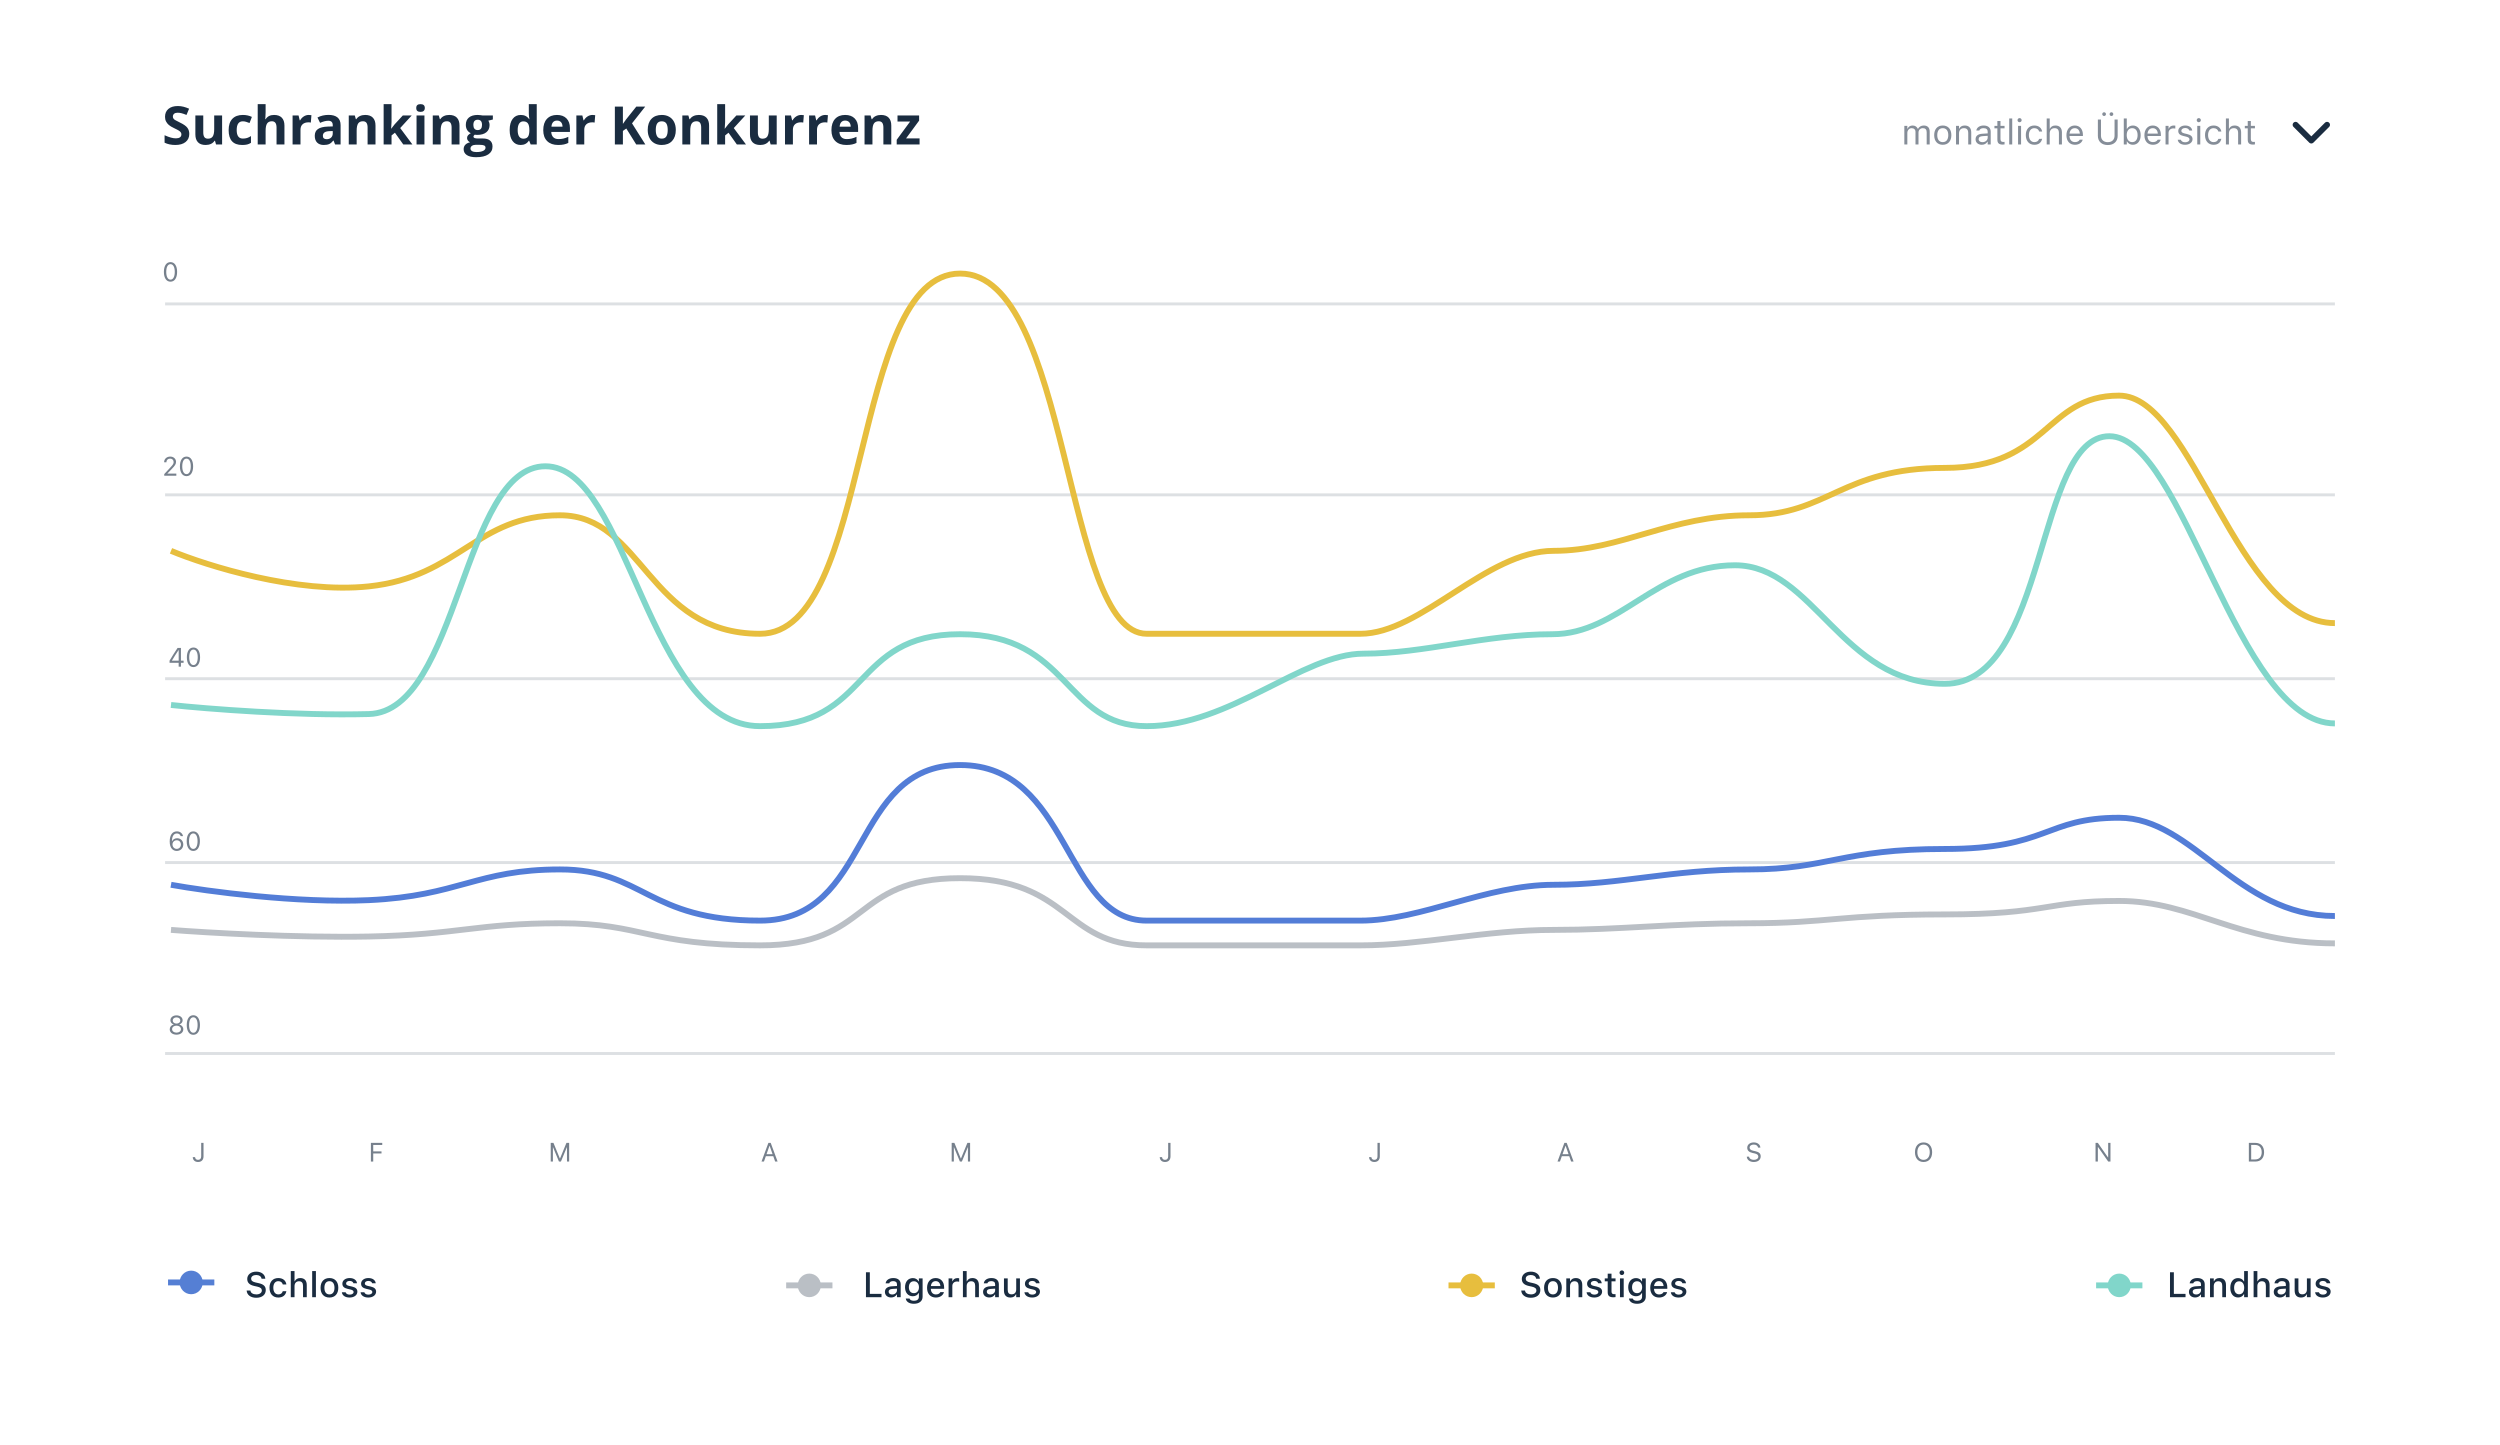<svg width="848" height="490" viewBox="0 0 848 490" fill="none" xmlns="http://www.w3.org/2000/svg">
<rect width="848" height="490" fill="white"/>
<path d="M67.166 394.149C68.34 394.149 69.034 393.438 69.034 392.238V387.659H68.243V392.229C68.243 393.002 67.865 393.42 67.162 393.42C66.534 393.42 66.222 393.02 66.173 392.541L66.169 392.497H65.378L65.382 392.559C65.448 393.468 66.068 394.149 67.166 394.149Z" fill="#76808C"/>
<path d="M125.809 394H126.6V391.253H129.408V390.55H126.6V388.371H129.658V387.659H125.809V394Z" fill="#76808C"/>
<path d="M186.809 394H187.547V389.157H187.595L189.599 394H190.267L192.271 389.157H192.319V394H193.058V387.659H192.139L189.968 392.95H189.898L187.727 387.659H186.809V394Z" fill="#76808C"/>
<path d="M258.303 394H259.134L259.771 392.185H262.293L262.931 394H263.761L261.423 387.659H260.641L258.303 394ZM260.997 388.683H261.067L262.061 391.513H260.004L260.997 388.683Z" fill="#76808C"/>
<path d="M322.809 394H323.547V389.157H323.595L325.599 394H326.267L328.271 389.157H328.319V394H329.058V387.659H328.139L325.968 392.95H325.898L323.727 387.659H322.809V394Z" fill="#76808C"/>
<path d="M395.167 394.149C396.34 394.149 397.034 393.438 397.034 392.238V387.659H396.243V392.229C396.243 393.002 395.865 393.42 395.162 393.42C394.534 393.42 394.222 393.02 394.173 392.541L394.169 392.497H393.378L393.382 392.559C393.448 393.468 394.068 394.149 395.167 394.149Z" fill="#76808C"/>
<path d="M466.167 394.149C467.34 394.149 468.034 393.438 468.034 392.238V387.659H467.243V392.229C467.243 393.002 466.865 393.42 466.162 393.42C465.534 393.42 465.222 393.02 465.173 392.541L465.169 392.497H464.378L464.382 392.559C464.448 393.468 465.068 394.149 466.167 394.149Z" fill="#76808C"/>
<path d="M528.303 394H529.134L529.771 392.185H532.293L532.931 394H533.761L531.423 387.659H530.641L528.303 394ZM530.997 388.683H531.067L532.061 391.513H530.004L530.997 388.683Z" fill="#76808C"/>
<path d="M594.887 394.149C596.302 394.149 597.229 393.411 597.229 392.225V392.22C597.229 391.306 596.707 390.774 595.384 390.48L594.681 390.322C593.819 390.133 593.472 389.79 593.472 389.285V389.28C593.472 388.617 594.083 388.243 594.874 388.239C595.7 388.234 596.228 388.647 596.315 389.206L596.324 389.263H597.115L597.111 389.201C597.045 388.256 596.162 387.509 594.896 387.509C593.586 387.509 592.668 388.252 592.664 389.302V389.307C592.664 390.225 593.213 390.81 594.483 391.091L595.186 391.245C596.056 391.438 596.421 391.798 596.421 392.326V392.33C596.421 392.976 595.792 393.42 594.931 393.42C594.017 393.42 593.358 393.02 593.301 392.387L593.296 392.339H592.505L592.51 392.387C592.602 393.42 593.499 394.149 594.887 394.149Z" fill="#76808C"/>
<path d="M652.472 394.149C654.282 394.149 655.381 392.853 655.381 390.832V390.823C655.381 388.792 654.273 387.509 652.472 387.509C650.679 387.509 649.562 388.788 649.562 390.823V390.832C649.562 392.857 650.652 394.149 652.472 394.149ZM652.472 393.42C651.153 393.42 650.371 392.4 650.371 390.832V390.823C650.371 389.241 651.18 388.239 652.472 388.239C653.768 388.239 654.572 389.241 654.572 390.823V390.832C654.572 392.4 653.772 393.42 652.472 393.42Z" fill="#76808C"/>
<path d="M710.809 394H711.591V389.083H711.661L715.102 394H715.871V387.659H715.089V392.594H715.019L711.578 387.659H710.809V394Z" fill="#76808C"/>
<path d="M762.809 394H764.984C766.869 394 767.977 392.827 767.977 390.832V390.823C767.977 388.832 766.865 387.659 764.984 387.659H762.809V394ZM763.6 393.288V388.371H764.931C766.337 388.371 767.168 389.285 767.168 390.832V390.84C767.168 392.383 766.346 393.288 764.931 393.288H763.6Z" fill="#76808C"/>
<path d="M59.874 350.963C61.219 350.963 62.177 350.207 62.177 349.143V349.135C62.177 348.352 61.627 347.702 60.815 347.513V347.495C61.509 347.28 61.948 346.753 61.948 346.085V346.076C61.948 345.118 61.074 344.41 59.874 344.41C58.674 344.41 57.8 345.118 57.8 346.076V346.085C57.8 346.753 58.239 347.28 58.934 347.495V347.513C58.121 347.702 57.571 348.352 57.571 349.135V349.143C57.571 350.207 58.529 350.963 59.874 350.963ZM59.874 347.201C59.109 347.201 58.586 346.766 58.586 346.151V346.142C58.586 345.527 59.109 345.092 59.874 345.092C60.639 345.092 61.162 345.527 61.162 346.142V346.151C61.162 346.766 60.639 347.201 59.874 347.201ZM59.874 350.273C58.999 350.273 58.376 349.781 58.376 349.095V349.086C58.376 348.392 58.995 347.895 59.874 347.895C60.753 347.895 61.373 348.392 61.373 349.086V349.095C61.373 349.781 60.748 350.273 59.874 350.273ZM65.578 351.007C66.98 351.007 67.824 349.728 67.824 347.689V347.68C67.824 345.641 66.98 344.366 65.578 344.366C64.176 344.366 63.341 345.641 63.341 347.68V347.689C63.341 349.728 64.176 351.007 65.578 351.007ZM65.578 350.317C64.668 350.317 64.137 349.306 64.137 347.689V347.68C64.137 346.063 64.668 345.061 65.578 345.061C66.488 345.061 67.028 346.063 67.028 347.68V347.689C67.028 349.306 66.488 350.317 65.578 350.317Z" fill="#76808C"/>
<line x1="56" y1="357.347" x2="792" y2="357.347" stroke="#DDE0E3"/>
<path d="M59.949 288.641C61.227 288.641 62.168 287.723 62.168 286.457V286.448C62.168 285.231 61.28 284.326 60.089 284.326C59.232 284.326 58.635 284.787 58.402 285.306H58.318C58.336 283.917 58.797 282.708 59.993 282.708C60.634 282.708 61.078 283.038 61.272 283.57L61.289 283.618H62.084L62.071 283.561C61.856 282.625 61.065 282.001 60.002 282.001C58.463 282.001 57.562 283.267 57.562 285.429V285.438C57.562 287.824 58.789 288.641 59.949 288.641ZM58.507 286.448V286.444C58.507 285.618 59.131 285.016 59.953 285.016C60.775 285.016 61.373 285.622 61.373 286.466V286.475C61.373 287.296 60.735 287.942 59.94 287.942C59.136 287.942 58.507 287.283 58.507 286.448ZM65.561 288.641C66.962 288.641 67.806 287.362 67.806 285.323V285.314C67.806 283.275 66.962 282.001 65.561 282.001C64.159 282.001 63.324 283.275 63.324 285.314V285.323C63.324 287.362 64.159 288.641 65.561 288.641ZM65.561 287.951C64.651 287.951 64.119 286.94 64.119 285.323V285.314C64.119 283.697 64.651 282.695 65.561 282.695C66.47 282.695 67.011 283.697 67.011 285.314V285.323C67.011 286.94 66.47 287.951 65.561 287.951Z" fill="#76808C"/>
<line x1="56" y1="292.583" x2="792" y2="292.583" stroke="#DDE0E3"/>
<path d="M60.603 226.126H61.377V224.812H62.278V224.105H61.377V219.785H60.23C59.342 221.108 58.371 222.655 57.514 224.092V224.812H60.603V226.126ZM58.323 224.109V224.056C59.013 222.892 59.843 221.582 60.555 220.519H60.608V224.109H58.323ZM65.622 226.276C67.024 226.276 67.868 224.997 67.868 222.958V222.949C67.868 220.91 67.024 219.635 65.622 219.635C64.22 219.635 63.385 220.91 63.385 222.949V222.958C63.385 224.997 64.22 226.276 65.622 226.276ZM65.622 225.586C64.712 225.586 64.181 224.575 64.181 222.958V222.949C64.181 221.332 64.712 220.33 65.622 220.33C66.532 220.33 67.072 221.332 67.072 222.949V222.958C67.072 224.575 66.532 225.586 65.622 225.586Z" fill="#76808C"/>
<line x1="56" y1="230.218" x2="792" y2="230.218" stroke="#DDE0E3"/>
<path d="M55.708 161.362H59.812V160.65H56.806V160.58L58.248 159.09C59.395 157.908 59.706 157.381 59.706 156.656V156.647C59.706 155.623 58.858 154.871 57.751 154.871C56.538 154.871 55.668 155.68 55.664 156.805L55.672 156.809L56.428 156.814L56.433 156.805C56.433 156.058 56.938 155.561 57.698 155.561C58.445 155.561 58.898 156.062 58.898 156.73V156.739C58.898 157.293 58.661 157.622 57.852 158.497L55.708 160.817V161.362ZM63.262 161.512C64.664 161.512 65.507 160.233 65.507 158.194V158.185C65.507 156.146 64.664 154.871 63.262 154.871C61.86 154.871 61.025 156.146 61.025 158.185V158.194C61.025 160.233 61.86 161.512 63.262 161.512ZM63.262 160.822C62.352 160.822 61.82 159.811 61.82 158.194V158.185C61.82 156.568 62.352 155.566 63.262 155.566C64.171 155.566 64.712 156.568 64.712 158.185V158.194C64.712 159.811 64.171 160.822 63.262 160.822Z" fill="#76808C"/>
<line x1="56" y1="167.852" x2="792" y2="167.852" stroke="#DDE0E3"/>
<path d="M57.83 95.548C59.232 95.548 60.076 94.269 60.076 92.23V92.221C60.076 90.182 59.232 88.908 57.83 88.908C56.428 88.908 55.593 90.182 55.593 92.221V92.23C55.593 94.269 56.428 95.548 57.83 95.548ZM57.83 94.858C56.92 94.858 56.389 93.847 56.389 92.23V92.221C56.389 90.604 56.92 89.602 57.83 89.602C58.74 89.602 59.28 90.604 59.28 92.221V92.23C59.28 93.847 58.74 94.858 57.83 94.858Z" fill="#76808C"/>
<line x1="56" y1="103.088" x2="792" y2="103.088" stroke="#DDE0E3"/>
<path d="M58 300.121C70.202 302.32 100.705 306.44 125.109 305.329C155.612 303.94 161.713 294.914 189.929 294.914C218.145 294.914 219.671 312.272 257.801 312.272C295.93 312.272 288.304 259.502 325.672 259.502C363.039 259.502 360.751 312.272 388.967 312.272C417.183 312.272 440.824 312.272 461.414 312.272C482.004 312.272 504.119 300.121 526.997 300.121C549.875 300.121 566.652 294.914 593.343 294.914C620.034 294.914 624.61 287.97 659.689 287.97C694.769 287.97 693.625 277.381 718.791 277.381C743.956 277.381 758.827 310.71 792 310.71" stroke="#537DD7" stroke-width="2"/>
<path d="M58 315.421C70.202 316.37 100.705 318.149 125.109 317.669C155.612 317.07 161.713 313.172 189.929 313.172C218.145 313.172 219.671 320.668 257.801 320.668C295.93 320.668 288.304 297.88 325.672 297.88C363.039 297.88 360.751 320.668 388.967 320.668C417.183 320.668 440.824 320.668 461.414 320.668C482.004 320.668 504.119 315.421 526.997 315.421C549.875 315.421 566.652 313.172 593.343 313.172C620.034 313.172 624.61 310.174 659.689 310.174C694.769 310.174 693.625 305.601 718.791 305.601C743.956 305.601 758.827 319.993 792 319.993" stroke="#BABFC5" stroke-width="2"/>
<path d="M58 186.843C70.202 191.934 100.705 201.473 125.109 198.9C155.612 195.685 161.713 174.785 189.929 174.785C218.145 174.785 219.671 214.977 257.801 214.977C295.93 214.977 288.304 92.794 325.672 92.794C363.039 92.794 360.751 214.977 388.967 214.977C417.183 214.977 440.824 214.977 461.414 214.977C482.004 214.977 504.119 186.843 526.997 186.843C549.875 186.843 566.652 174.785 593.343 174.785C620.034 174.785 624.61 158.709 659.689 158.709C694.769 158.709 693.625 134.192 718.791 134.192C743.956 134.192 758.827 211.36 792 211.36" stroke="#E7BE3E" stroke-width="2"/>
<path d="M58 239.129C70.202 240.428 100.705 242.863 125.109 242.206C155.612 241.385 156.784 158.158 185 158.158C213.216 158.158 219.671 246.309 257.801 246.309C295.93 246.309 288.304 215.126 325.672 215.126C363.039 215.126 360.751 246.309 388.967 246.309C417.183 246.309 441.91 221.723 462.5 221.723C483.09 221.723 503.622 215.126 526.5 215.126C549.378 215.126 561.809 191.739 588.5 191.739C615.191 191.739 624.61 231.949 659.689 231.949C694.769 231.949 690.334 147.964 715.5 147.964C740.666 147.964 758.827 245.386 792 245.386" stroke="#81D6CA" stroke-width="2"/>
<path d="M86.92 440.205C88.889 440.205 90.148 439.197 90.148 437.58V437.574C90.148 436.32 89.422 435.605 87.647 435.225L86.727 435.02C85.631 434.785 85.186 434.375 85.186 433.748V433.742C85.186 432.945 85.918 432.482 86.908 432.482C87.934 432.477 88.596 432.98 88.707 433.672L88.719 433.748H89.99L89.984 433.666C89.891 432.354 88.719 431.34 86.926 431.34C85.133 431.34 83.867 432.348 83.861 433.807V433.812C83.861 435.061 84.6 435.857 86.316 436.221L87.242 436.42C88.361 436.66 88.818 437.082 88.818 437.732V437.738C88.818 438.523 88.051 439.062 86.973 439.062C85.842 439.062 85.027 438.57 84.957 437.803L84.951 437.738H83.662L83.668 437.814C83.785 439.238 85.01 440.205 86.92 440.205ZM94.408 440.123C95.984 440.123 96.893 439.273 97.121 438.037L97.133 437.984H95.914L95.902 438.014C95.697 438.699 95.205 439.062 94.408 439.062C93.359 439.062 92.709 438.207 92.709 436.801V436.789C92.709 435.418 93.348 434.574 94.408 434.574C95.252 434.574 95.768 435.043 95.908 435.67L95.914 435.688L97.133 435.682V435.652C96.957 434.416 96.002 433.514 94.402 433.514C92.545 433.514 91.414 434.773 91.414 436.789V436.801C91.414 438.857 92.551 440.123 94.408 440.123ZM98.633 440H99.904V436.268C99.904 435.242 100.484 434.604 101.416 434.604C102.348 434.604 102.787 435.125 102.787 436.18V440H104.053V435.881C104.053 434.363 103.268 433.514 101.844 433.514C100.918 433.514 100.309 433.924 99.998 434.604H99.904V431.141H98.633V440ZM105.887 440H107.158V431.141H105.887V440ZM111.746 440.123C113.609 440.123 114.752 438.875 114.752 436.824V436.812C114.752 434.762 113.604 433.514 111.746 433.514C109.883 433.514 108.734 434.768 108.734 436.812V436.824C108.734 438.875 109.877 440.123 111.746 440.123ZM111.746 439.062C110.65 439.062 110.035 438.236 110.035 436.824V436.812C110.035 435.4 110.65 434.574 111.746 434.574C112.836 434.574 113.457 435.4 113.457 436.812V436.824C113.457 438.23 112.836 439.062 111.746 439.062ZM118.584 440.123C120.096 440.123 121.221 439.32 121.221 438.143V438.131C121.221 437.211 120.635 436.689 119.41 436.402L118.402 436.174C117.688 436.004 117.395 435.758 117.395 435.359V435.348C117.395 434.838 117.898 434.492 118.596 434.492C119.311 434.492 119.762 434.826 119.885 435.271V435.283H121.098V435.277C120.986 434.24 120.055 433.514 118.602 433.514C117.16 433.514 116.129 434.311 116.129 435.418V435.424C116.129 436.355 116.686 436.9 117.887 437.176L118.9 437.41C119.639 437.58 119.938 437.85 119.938 438.248V438.26C119.938 438.781 119.393 439.139 118.607 439.139C117.852 439.139 117.389 438.816 117.23 438.336L117.225 438.33H115.953V438.336C116.076 439.402 117.049 440.123 118.584 440.123ZM124.936 440.123C126.447 440.123 127.572 439.32 127.572 438.143V438.131C127.572 437.211 126.986 436.689 125.762 436.402L124.754 436.174C124.039 436.004 123.746 435.758 123.746 435.359V435.348C123.746 434.838 124.25 434.492 124.947 434.492C125.662 434.492 126.113 434.826 126.236 435.271V435.283H127.449V435.277C127.338 434.24 126.406 433.514 124.953 433.514C123.512 433.514 122.48 434.311 122.48 435.418V435.424C122.48 436.355 123.037 436.9 124.238 437.176L125.252 437.41C125.99 437.58 126.289 437.85 126.289 438.248V438.26C126.289 438.781 125.744 439.139 124.959 439.139C124.203 439.139 123.74 438.816 123.582 438.336L123.576 438.33H122.305V438.336C122.428 439.402 123.4 440.123 124.936 440.123Z" fill="#1A2C40"/>
<ellipse cx="64.852" cy="435" rx="3.926" ry="4" fill="#557FD4"/>
<rect x="57" y="434" width="15.703" height="2" fill="#557FD4"/>
<path d="M293.733 440H299.006V438.869H295.045V431.545H293.733V440ZM302.27 440.105C303.114 440.105 303.782 439.742 304.157 439.098H304.256V440H305.516V435.646C305.516 434.311 304.614 433.514 303.014 433.514C301.567 433.514 300.565 434.211 300.413 435.254L300.407 435.295H301.631L301.637 435.271C301.79 434.82 302.252 434.562 302.956 434.562C303.817 434.562 304.256 434.949 304.256 435.646V436.209L302.534 436.309C301.016 436.402 300.161 437.064 300.161 438.201V438.213C300.161 439.367 301.057 440.105 302.27 440.105ZM301.426 438.16V438.148C301.426 437.574 301.825 437.258 302.704 437.205L304.256 437.105V437.65C304.256 438.471 303.559 439.092 302.61 439.092C301.924 439.092 301.426 438.746 301.426 438.16ZM309.999 442.244C311.803 442.244 312.946 441.318 312.946 439.871V433.637H311.68V434.68H311.604C311.235 433.965 310.543 433.525 309.653 433.525C308 433.525 306.987 434.809 306.987 436.625V436.637C306.987 438.43 307.995 439.689 309.629 439.689C310.502 439.689 311.206 439.303 311.592 438.611H311.686V439.865C311.686 440.732 311.065 441.225 310.016 441.225C309.155 441.225 308.639 440.914 308.534 440.475L308.528 440.463H307.245L307.233 440.475C307.385 441.535 308.381 442.244 309.999 442.244ZM309.981 438.641C308.897 438.641 308.288 437.814 308.288 436.631V436.619C308.288 435.436 308.897 434.604 309.981 434.604C311.053 434.604 311.709 435.436 311.709 436.619V436.631C311.709 437.82 311.059 438.641 309.981 438.641ZM317.446 440.123C319.075 440.123 319.954 439.186 320.165 438.348L320.176 438.295L318.952 438.301L318.928 438.348C318.776 438.676 318.29 439.08 317.475 439.08C316.426 439.08 315.758 438.371 315.735 437.152H320.247V436.707C320.247 434.797 319.157 433.514 317.381 433.514C315.606 433.514 314.458 434.844 314.458 436.83V436.836C314.458 438.852 315.583 440.123 317.446 440.123ZM317.387 434.557C318.249 434.557 318.887 435.107 318.987 436.244H315.752C315.864 435.148 316.52 434.557 317.387 434.557ZM321.758 440H323.03V436.197C323.03 435.277 323.692 434.68 324.665 434.68C324.905 434.68 325.122 434.709 325.35 434.756V433.584C325.221 433.555 324.999 433.525 324.793 433.525C323.944 433.525 323.352 433.924 323.124 434.598H323.03V433.637H321.758V440ZM326.622 440H327.893V436.268C327.893 435.242 328.473 434.604 329.405 434.604C330.336 434.604 330.776 435.125 330.776 436.18V440H332.042V435.881C332.042 434.363 331.256 433.514 329.833 433.514C328.907 433.514 328.297 433.924 327.987 434.604H327.893V431.141H326.622V440ZM335.563 440.105C336.407 440.105 337.075 439.742 337.45 439.098H337.549V440H338.809V435.646C338.809 434.311 337.907 433.514 336.307 433.514C334.86 433.514 333.858 434.211 333.706 435.254L333.7 435.295H334.924L334.93 435.271C335.083 434.82 335.545 434.562 336.249 434.562C337.11 434.562 337.549 434.949 337.549 435.646V436.209L335.827 436.309C334.309 436.402 333.454 437.064 333.454 438.201V438.213C333.454 439.367 334.35 440.105 335.563 440.105ZM334.719 438.16V438.148C334.719 437.574 335.118 437.258 335.997 437.205L337.549 437.105V437.65C337.549 438.471 336.852 439.092 335.903 439.092C335.217 439.092 334.719 438.746 334.719 438.16ZM342.723 440.123C343.649 440.123 344.293 439.725 344.598 439.039H344.698V440H345.963V433.637H344.698V437.369C344.698 438.395 344.153 439.033 343.133 439.033C342.202 439.033 341.815 438.512 341.815 437.457V433.637H340.543V437.756C340.543 439.262 341.288 440.123 342.723 440.123ZM350.112 440.123C351.624 440.123 352.749 439.32 352.749 438.143V438.131C352.749 437.211 352.163 436.689 350.938 436.402L349.93 436.174C349.215 436.004 348.922 435.758 348.922 435.359V435.348C348.922 434.838 349.426 434.492 350.124 434.492C350.838 434.492 351.29 434.826 351.413 435.271V435.283H352.625V435.277C352.514 434.24 351.583 433.514 350.129 433.514C348.688 433.514 347.657 434.311 347.657 435.418V435.424C347.657 436.355 348.213 436.9 349.415 437.176L350.428 437.41C351.167 437.58 351.465 437.85 351.465 438.248V438.26C351.465 438.781 350.92 439.139 350.135 439.139C349.379 439.139 348.917 438.816 348.758 438.336L348.752 438.33H347.481V438.336C347.604 439.402 348.577 440.123 350.112 440.123Z" fill="#1A2C40"/>
<ellipse cx="274.515" cy="436" rx="3.926" ry="4" fill="#BABFC5"/>
<rect x="266.664" y="435" width="15.703" height="2" fill="#BABFC5"/>
<path d="M519.256 440.205C521.225 440.205 522.485 439.197 522.485 437.58V437.574C522.485 436.32 521.758 435.605 519.983 435.225L519.063 435.02C517.967 434.785 517.522 434.375 517.522 433.748V433.742C517.522 432.945 518.254 432.482 519.245 432.482C520.27 432.477 520.932 432.98 521.043 433.672L521.055 433.748H522.327L522.321 433.666C522.227 432.354 521.055 431.34 519.262 431.34C517.469 431.34 516.204 432.348 516.198 433.807V433.812C516.198 435.061 516.936 435.857 518.653 436.221L519.579 436.42C520.698 436.66 521.155 437.082 521.155 437.732V437.738C521.155 438.523 520.387 439.062 519.309 439.062C518.178 439.062 517.364 438.57 517.293 437.803L517.288 437.738H515.999L516.004 437.814C516.122 439.238 517.346 440.205 519.256 440.205ZM526.762 440.123C528.625 440.123 529.768 438.875 529.768 436.824V436.812C529.768 434.762 528.62 433.514 526.762 433.514C524.899 433.514 523.75 434.768 523.75 436.812V436.824C523.75 438.875 524.893 440.123 526.762 440.123ZM526.762 439.062C525.667 439.062 525.051 438.236 525.051 436.824V436.812C525.051 435.4 525.667 434.574 526.762 434.574C527.852 434.574 528.473 435.4 528.473 436.812V436.824C528.473 438.23 527.852 439.062 526.762 439.062ZM531.286 440H532.557V436.268C532.557 435.242 533.137 434.604 534.069 434.604C535 434.604 535.44 435.125 535.44 436.18V440H536.706V435.881C536.706 434.363 535.92 433.514 534.497 433.514C533.571 433.514 532.961 433.924 532.651 434.604H532.557V433.637H531.286V440ZM540.795 440.123C542.307 440.123 543.432 439.32 543.432 438.143V438.131C543.432 437.211 542.846 436.689 541.622 436.402L540.614 436.174C539.899 436.004 539.606 435.758 539.606 435.359V435.348C539.606 434.838 540.11 434.492 540.807 434.492C541.522 434.492 541.973 434.826 542.096 435.271V435.283H543.309V435.277C543.198 434.24 542.266 433.514 540.813 433.514C539.372 433.514 538.34 434.311 538.34 435.418V435.424C538.34 436.355 538.897 436.9 540.098 437.176L541.112 437.41C541.85 437.58 542.149 437.85 542.149 438.248V438.26C542.149 438.781 541.604 439.139 540.819 439.139C540.063 439.139 539.6 438.816 539.442 438.336L539.436 438.33H538.165V438.336C538.288 439.402 539.26 440.123 540.795 440.123ZM547.305 440.041C547.551 440.041 547.786 440.012 547.991 439.977V438.963C547.815 438.98 547.704 438.986 547.51 438.986C546.883 438.986 546.625 438.705 546.625 438.02V434.639H547.991V433.637H546.625V432.031H545.331V433.637H544.334V434.639H545.331V438.324C545.331 439.549 545.905 440.041 547.305 440.041ZM550.135 432.5C550.569 432.5 550.932 432.143 550.932 431.709C550.932 431.27 550.569 430.912 550.135 430.912C549.696 430.912 549.338 431.27 549.338 431.709C549.338 432.143 549.696 432.5 550.135 432.5ZM549.497 440H550.762V433.637H549.497V440ZM555.303 442.244C557.108 442.244 558.25 441.318 558.25 439.871V433.637H556.985V434.68H556.909C556.54 433.965 555.848 433.525 554.958 433.525C553.305 433.525 552.292 434.809 552.292 436.625V436.637C552.292 438.43 553.299 439.689 554.934 439.689C555.807 439.689 556.51 439.303 556.897 438.611H556.991V439.865C556.991 440.732 556.37 441.225 555.321 441.225C554.459 441.225 553.944 440.914 553.838 440.475L553.833 440.463H552.549L552.538 440.475C552.69 441.535 553.686 442.244 555.303 442.244ZM555.286 438.641C554.202 438.641 553.592 437.814 553.592 436.631V436.619C553.592 435.436 554.202 434.604 555.286 434.604C556.358 434.604 557.014 435.436 557.014 436.619V436.631C557.014 437.82 556.364 438.641 555.286 438.641ZM562.75 440.123C564.379 440.123 565.258 439.186 565.469 438.348L565.481 438.295L564.256 438.301L564.233 438.348C564.081 438.676 563.594 439.08 562.78 439.08C561.731 439.08 561.063 438.371 561.04 437.152H565.551V436.707C565.551 434.797 564.461 433.514 562.686 433.514C560.911 433.514 559.762 434.844 559.762 436.83V436.836C559.762 438.852 560.887 440.123 562.75 440.123ZM562.692 434.557C563.553 434.557 564.192 435.107 564.292 436.244H561.057C561.168 435.148 561.825 434.557 562.692 434.557ZM569.377 440.123C570.889 440.123 572.014 439.32 572.014 438.143V438.131C572.014 437.211 571.428 436.689 570.204 436.402L569.196 436.174C568.481 436.004 568.188 435.758 568.188 435.359V435.348C568.188 434.838 568.692 434.492 569.389 434.492C570.104 434.492 570.555 434.826 570.678 435.271V435.283H571.891V435.277C571.78 434.24 570.848 433.514 569.395 433.514C567.954 433.514 566.922 434.311 566.922 435.418V435.424C566.922 436.355 567.479 436.9 568.68 437.176L569.694 437.41C570.432 437.58 570.731 437.85 570.731 438.248V438.26C570.731 438.781 570.186 439.139 569.401 439.139C568.645 439.139 568.182 438.816 568.024 438.336L568.018 438.33H566.747V438.336C566.87 439.402 567.842 440.123 569.377 440.123Z" fill="#1A2C40"/>
<ellipse cx="499.188" cy="436" rx="3.926" ry="4" fill="#E7BE3E"/>
<rect x="491.336" y="435" width="15.703" height="2" fill="#E7BE3E"/>
<path d="M736.061 440H741.334V438.869H737.373V431.545H736.061V440ZM744.598 440.105C745.441 440.105 746.109 439.742 746.484 439.098H746.584V440H747.844V435.646C747.844 434.311 746.941 433.514 745.342 433.514C743.895 433.514 742.893 434.211 742.74 435.254L742.734 435.295H743.959L743.965 435.271C744.117 434.82 744.58 434.562 745.283 434.562C746.145 434.562 746.584 434.949 746.584 435.646V436.209L744.861 436.309C743.344 436.402 742.488 437.064 742.488 438.201V438.213C742.488 439.367 743.385 440.105 744.598 440.105ZM743.754 438.16V438.148C743.754 437.574 744.152 437.258 745.031 437.205L746.584 437.105V437.65C746.584 438.471 745.887 439.092 744.938 439.092C744.252 439.092 743.754 438.746 743.754 438.16ZM749.637 440H750.908V436.268C750.908 435.242 751.488 434.604 752.42 434.604C753.352 434.604 753.791 435.125 753.791 436.18V440H755.057V435.881C755.057 434.363 754.271 433.514 752.848 433.514C751.922 433.514 751.312 433.924 751.002 434.604H750.908V433.637H749.637V440ZM759.152 440.105C760.043 440.105 760.74 439.695 761.109 438.998H761.209V440H762.475V431.141H761.209V434.645H761.109C760.77 433.959 760.025 433.525 759.152 433.525C757.535 433.525 756.516 434.797 756.516 436.812V436.824C756.516 438.822 757.553 440.105 759.152 440.105ZM759.516 439.021C758.449 439.021 757.811 438.189 757.811 436.824V436.812C757.811 435.447 758.449 434.615 759.516 434.615C760.57 434.615 761.227 435.453 761.227 436.812V436.824C761.227 438.184 760.576 439.021 759.516 439.021ZM764.426 440H765.697V436.268C765.697 435.242 766.277 434.604 767.209 434.604C768.141 434.604 768.58 435.125 768.58 436.18V440H769.846V435.881C769.846 434.363 769.061 433.514 767.637 433.514C766.711 433.514 766.102 433.924 765.791 434.604H765.697V431.141H764.426V440ZM773.367 440.105C774.211 440.105 774.879 439.742 775.254 439.098H775.354V440H776.613V435.646C776.613 434.311 775.711 433.514 774.111 433.514C772.664 433.514 771.662 434.211 771.51 435.254L771.504 435.295H772.729L772.734 435.271C772.887 434.82 773.35 434.562 774.053 434.562C774.914 434.562 775.354 434.949 775.354 435.646V436.209L773.631 436.309C772.113 436.402 771.258 437.064 771.258 438.201V438.213C771.258 439.367 772.154 440.105 773.367 440.105ZM772.523 438.16V438.148C772.523 437.574 772.922 437.258 773.801 437.205L775.354 437.105V437.65C775.354 438.471 774.656 439.092 773.707 439.092C773.021 439.092 772.523 438.746 772.523 438.16ZM780.527 440.123C781.453 440.123 782.098 439.725 782.402 439.039H782.502V440H783.768V433.637H782.502V437.369C782.502 438.395 781.957 439.033 780.938 439.033C780.006 439.033 779.619 438.512 779.619 437.457V433.637H778.348V437.756C778.348 439.262 779.092 440.123 780.527 440.123ZM787.916 440.123C789.428 440.123 790.553 439.32 790.553 438.143V438.131C790.553 437.211 789.967 436.689 788.742 436.402L787.734 436.174C787.02 436.004 786.727 435.758 786.727 435.359V435.348C786.727 434.838 787.23 434.492 787.928 434.492C788.643 434.492 789.094 434.826 789.217 435.271V435.283H790.43V435.277C790.318 434.24 789.387 433.514 787.934 433.514C786.492 433.514 785.461 434.311 785.461 435.418V435.424C785.461 436.355 786.018 436.9 787.219 437.176L788.232 437.41C788.971 437.58 789.27 437.85 789.27 438.248V438.26C789.27 438.781 788.725 439.139 787.939 439.139C787.184 439.139 786.721 438.816 786.562 438.336L786.557 438.33H785.285V438.336C785.408 439.402 786.381 440.123 787.916 440.123Z" fill="#1A2C40"/>
<ellipse cx="718.852" cy="436" rx="3.926" ry="4" fill="#81D6CA"/>
<rect x="711" y="435" width="15.703" height="2" fill="#81D6CA"/>
<path d="M64.202 45.432C64.202 46.592 63.783 47.506 62.945 48.174C62.113 48.842 60.953 49.176 59.465 49.176C58.094 49.176 56.881 48.918 55.826 48.402V45.871C56.693 46.258 57.426 46.53 58.023 46.688C58.627 46.847 59.178 46.926 59.676 46.926C60.273 46.926 60.73 46.812 61.047 46.583C61.369 46.355 61.53 46.015 61.53 45.563C61.53 45.312 61.46 45.089 61.319 44.895C61.179 44.696 60.971 44.506 60.695 44.324C60.426 44.143 59.872 43.852 59.034 43.454C58.249 43.085 57.66 42.73 57.268 42.391C56.875 42.051 56.562 41.655 56.327 41.204C56.093 40.753 55.976 40.226 55.976 39.622C55.976 38.485 56.359 37.592 57.127 36.941C57.9 36.291 58.967 35.966 60.326 35.966C60.994 35.966 61.63 36.045 62.233 36.203C62.843 36.361 63.478 36.584 64.141 36.871L63.262 38.989C62.576 38.708 62.008 38.512 61.557 38.4C61.111 38.289 60.672 38.233 60.238 38.233C59.723 38.233 59.327 38.353 59.052 38.594C58.776 38.834 58.639 39.148 58.639 39.534C58.639 39.774 58.694 39.985 58.806 40.167C58.917 40.343 59.093 40.516 59.333 40.685C59.579 40.85 60.156 41.148 61.065 41.582C62.266 42.156 63.089 42.733 63.534 43.313C63.98 43.888 64.202 44.594 64.202 45.432ZM73.281 49L72.921 47.743H72.78C72.493 48.2 72.086 48.555 71.559 48.807C71.031 49.053 70.431 49.176 69.757 49.176C68.603 49.176 67.732 48.868 67.147 48.253C66.561 47.632 66.268 46.741 66.268 45.581V39.174H68.948V44.913C68.948 45.622 69.074 46.155 69.326 46.513C69.578 46.864 69.98 47.04 70.53 47.04C71.28 47.04 71.822 46.791 72.156 46.293C72.49 45.789 72.657 44.957 72.657 43.797V39.174H75.338V49H73.281ZM82.141 49.176C79.082 49.176 77.553 47.497 77.553 44.14C77.553 42.47 77.969 41.195 78.801 40.316C79.633 39.432 80.825 38.989 82.378 38.989C83.515 38.989 84.534 39.212 85.436 39.657L84.645 41.731C84.224 41.562 83.831 41.424 83.468 41.318C83.105 41.207 82.741 41.151 82.378 41.151C80.983 41.151 80.286 42.142 80.286 44.122C80.286 46.044 80.983 47.005 82.378 47.005C82.894 47.005 83.371 46.938 83.811 46.803C84.25 46.662 84.689 46.445 85.129 46.152V48.446C84.695 48.722 84.256 48.912 83.811 49.018C83.371 49.123 82.814 49.176 82.141 49.176ZM96.484 49H93.804V43.261C93.804 41.843 93.276 41.134 92.222 41.134C91.472 41.134 90.93 41.389 90.596 41.898C90.262 42.408 90.095 43.234 90.095 44.377V49H87.414V35.324H90.095V38.11C90.095 38.327 90.074 38.837 90.033 39.64L89.972 40.431H90.112C90.71 39.47 91.659 38.989 92.96 38.989C94.114 38.989 94.99 39.3 95.588 39.921C96.186 40.542 96.484 41.433 96.484 42.593V49ZM104.729 38.989C105.092 38.989 105.394 39.016 105.634 39.068L105.432 41.582C105.215 41.523 104.951 41.494 104.641 41.494C103.785 41.494 103.117 41.714 102.637 42.153C102.162 42.593 101.925 43.208 101.925 43.999V49H99.244V39.174H101.274L101.67 40.826H101.802C102.106 40.275 102.517 39.833 103.032 39.499C103.554 39.159 104.119 38.989 104.729 38.989ZM113.658 49L113.14 47.664H113.069C112.618 48.232 112.152 48.628 111.672 48.851C111.197 49.067 110.576 49.176 109.809 49.176C108.865 49.176 108.121 48.906 107.576 48.367C107.037 47.828 106.768 47.06 106.768 46.065C106.768 45.022 107.131 44.254 107.857 43.762C108.59 43.264 109.691 42.988 111.162 42.935L112.867 42.883V42.452C112.867 41.456 112.357 40.958 111.338 40.958C110.553 40.958 109.63 41.195 108.569 41.67L107.682 39.859C108.812 39.268 110.066 38.972 111.443 38.972C112.762 38.972 113.772 39.259 114.476 39.833C115.179 40.407 115.53 41.28 115.53 42.452V49H113.658ZM112.867 44.447L111.83 44.482C111.051 44.506 110.471 44.647 110.09 44.904C109.709 45.162 109.519 45.555 109.519 46.082C109.519 46.838 109.952 47.216 110.819 47.216C111.44 47.216 111.936 47.037 112.305 46.68C112.68 46.322 112.867 45.848 112.867 45.256V44.447ZM127.369 49H124.688V43.261C124.688 42.552 124.562 42.022 124.311 41.67C124.059 41.312 123.657 41.134 123.106 41.134C122.356 41.134 121.814 41.386 121.48 41.89C121.146 42.388 120.979 43.217 120.979 44.377V49H118.299V39.174H120.347L120.707 40.431H120.856C121.155 39.956 121.565 39.599 122.087 39.358C122.614 39.112 123.212 38.989 123.88 38.989C125.022 38.989 125.89 39.3 126.481 39.921C127.073 40.536 127.369 41.427 127.369 42.593V49ZM132.704 43.656L133.873 42.162L136.624 39.174H139.647L135.745 43.437L139.885 49H136.791L133.961 45.019L132.81 45.941V49H130.129V35.324H132.81V41.424L132.669 43.656H132.704ZM141.177 36.634C141.177 35.761 141.663 35.324 142.636 35.324C143.608 35.324 144.095 35.761 144.095 36.634C144.095 37.05 143.972 37.375 143.726 37.609C143.485 37.838 143.122 37.952 142.636 37.952C141.663 37.952 141.177 37.513 141.177 36.634ZM143.972 49H141.291V39.174H143.972V49ZM155.863 49H153.183V43.261C153.183 42.552 153.057 42.022 152.805 41.67C152.553 41.312 152.151 41.134 151.601 41.134C150.851 41.134 150.309 41.386 149.975 41.89C149.641 42.388 149.474 43.217 149.474 44.377V49H146.793V39.174H148.841L149.201 40.431H149.351C149.649 39.956 150.06 39.599 150.581 39.358C151.108 39.112 151.706 38.989 152.374 38.989C153.517 38.989 154.384 39.3 154.976 39.921C155.567 40.536 155.863 41.427 155.863 42.593V49ZM167.175 39.174V40.536L165.637 40.932C165.918 41.371 166.059 41.863 166.059 42.408C166.059 43.463 165.689 44.286 164.951 44.878C164.219 45.464 163.199 45.757 161.893 45.757L161.409 45.73L161.014 45.687C160.738 45.898 160.601 46.132 160.601 46.39C160.601 46.776 161.093 46.97 162.077 46.97H163.747C164.825 46.97 165.646 47.201 166.208 47.664C166.776 48.127 167.061 48.807 167.061 49.703C167.061 50.852 166.58 51.742 165.619 52.375C164.664 53.008 163.29 53.324 161.497 53.324C160.126 53.324 159.077 53.084 158.351 52.603C157.63 52.129 157.27 51.461 157.27 50.6C157.27 50.008 157.454 49.513 157.823 49.114C158.192 48.716 158.734 48.432 159.449 48.262C159.174 48.145 158.934 47.954 158.729 47.69C158.523 47.421 158.421 47.137 158.421 46.838C158.421 46.463 158.529 46.152 158.746 45.906C158.963 45.654 159.276 45.408 159.687 45.168C159.171 44.945 158.761 44.588 158.456 44.096C158.157 43.603 158.008 43.023 158.008 42.355C158.008 41.283 158.356 40.454 159.054 39.868C159.751 39.282 160.747 38.989 162.042 38.989C162.317 38.989 162.643 39.016 163.018 39.068C163.398 39.115 163.642 39.15 163.747 39.174H167.175ZM159.59 50.389C159.59 50.758 159.766 51.048 160.117 51.259C160.475 51.47 160.973 51.575 161.611 51.575C162.572 51.575 163.325 51.443 163.87 51.18C164.415 50.916 164.688 50.556 164.688 50.099C164.688 49.73 164.526 49.475 164.204 49.334C163.882 49.193 163.384 49.123 162.71 49.123H161.321C160.829 49.123 160.416 49.237 160.082 49.466C159.754 49.7 159.59 50.008 159.59 50.389ZM160.565 42.391C160.565 42.924 160.686 43.346 160.926 43.656C161.172 43.967 161.544 44.122 162.042 44.122C162.546 44.122 162.915 43.967 163.149 43.656C163.384 43.346 163.501 42.924 163.501 42.391C163.501 41.207 163.015 40.615 162.042 40.615C161.058 40.615 160.565 41.207 160.565 42.391ZM176.588 49.176C175.434 49.176 174.525 48.727 173.863 47.831C173.207 46.935 172.879 45.692 172.879 44.105C172.879 42.493 173.213 41.239 173.881 40.343C174.555 39.44 175.48 38.989 176.658 38.989C177.895 38.989 178.838 39.47 179.488 40.431H179.576C179.441 39.698 179.374 39.045 179.374 38.471V35.324H182.063V49H180.007L179.488 47.726H179.374C178.765 48.692 177.836 49.176 176.588 49.176ZM177.528 47.04C178.214 47.04 178.715 46.841 179.031 46.442C179.354 46.044 179.529 45.367 179.559 44.412V44.122C179.559 43.067 179.395 42.312 179.066 41.855C178.744 41.398 178.217 41.169 177.484 41.169C176.887 41.169 176.421 41.424 176.087 41.934C175.759 42.438 175.595 43.173 175.595 44.14C175.595 45.106 175.762 45.833 176.096 46.319C176.43 46.8 176.907 47.04 177.528 47.04ZM188.937 40.897C188.368 40.897 187.923 41.078 187.601 41.441C187.278 41.799 187.094 42.309 187.047 42.971H190.809C190.797 42.309 190.624 41.799 190.29 41.441C189.956 41.078 189.505 40.897 188.937 40.897ZM189.314 49.176C187.732 49.176 186.496 48.739 185.605 47.866C184.715 46.993 184.27 45.757 184.27 44.157C184.27 42.511 184.68 41.239 185.5 40.343C186.326 39.44 187.466 38.989 188.919 38.989C190.308 38.989 191.389 39.385 192.162 40.176C192.936 40.967 193.322 42.06 193.322 43.454V44.755H186.985C187.015 45.517 187.24 46.111 187.662 46.539C188.084 46.967 188.676 47.181 189.438 47.181C190.029 47.181 190.589 47.119 191.116 46.996C191.644 46.873 192.194 46.677 192.769 46.407V48.481C192.3 48.716 191.799 48.889 191.266 49C190.732 49.117 190.082 49.176 189.314 49.176ZM200.986 38.989C201.35 38.989 201.651 39.016 201.892 39.068L201.689 41.582C201.473 41.523 201.209 41.494 200.898 41.494C200.043 41.494 199.375 41.714 198.895 42.153C198.42 42.593 198.183 43.208 198.183 43.999V49H195.502V39.174H197.532L197.928 40.826H198.06C198.364 40.275 198.774 39.833 199.29 39.499C199.812 39.159 200.377 38.989 200.986 38.989ZM218.898 49H215.805L212.438 43.586L211.287 44.412V49H208.562V36.15H211.287V42.03L212.359 40.519L215.84 36.15H218.863L214.381 41.837L218.898 49ZM222.44 44.069C222.44 45.042 222.599 45.777 222.915 46.275C223.237 46.773 223.759 47.023 224.479 47.023C225.194 47.023 225.707 46.776 226.018 46.284C226.334 45.786 226.492 45.048 226.492 44.069C226.492 43.097 226.334 42.367 226.018 41.881C225.701 41.395 225.183 41.151 224.462 41.151C223.747 41.151 223.231 41.395 222.915 41.881C222.599 42.361 222.44 43.091 222.44 44.069ZM229.234 44.069C229.234 45.669 228.812 46.92 227.969 47.822C227.125 48.725 225.95 49.176 224.444 49.176C223.501 49.176 222.669 48.971 221.948 48.56C221.228 48.145 220.674 47.55 220.287 46.776C219.9 46.003 219.707 45.101 219.707 44.069C219.707 42.464 220.126 41.216 220.964 40.325C221.802 39.435 222.979 38.989 224.497 38.989C225.44 38.989 226.272 39.194 226.993 39.605C227.714 40.015 228.268 40.603 228.654 41.371C229.041 42.139 229.234 43.038 229.234 44.069ZM240.52 49H237.839V43.261C237.839 42.552 237.713 42.022 237.461 41.67C237.209 41.312 236.808 41.134 236.257 41.134C235.507 41.134 234.965 41.386 234.631 41.89C234.297 42.388 234.13 43.217 234.13 44.377V49H231.449V39.174H233.497L233.857 40.431H234.007C234.306 39.956 234.716 39.599 235.237 39.358C235.765 39.112 236.362 38.989 237.03 38.989C238.173 38.989 239.04 39.3 239.632 39.921C240.224 40.536 240.52 41.427 240.52 42.593V49ZM245.854 43.656L247.023 42.162L249.774 39.174H252.798L248.896 43.437L253.035 49H249.941L247.111 45.019L245.96 45.941V49H243.279V35.324H245.96V41.424L245.819 43.656H245.854ZM261.402 49L261.042 47.743H260.901C260.614 48.2 260.207 48.555 259.68 48.807C259.152 49.053 258.552 49.176 257.878 49.176C256.724 49.176 255.854 48.868 255.268 48.253C254.682 47.632 254.389 46.741 254.389 45.581V39.174H257.069V44.913C257.069 45.622 257.195 46.155 257.447 46.513C257.699 46.864 258.101 47.04 258.651 47.04C259.401 47.04 259.943 46.791 260.277 46.293C260.611 45.789 260.778 44.957 260.778 43.797V39.174H263.459V49H261.402ZM271.756 38.989C272.119 38.989 272.421 39.016 272.661 39.068L272.459 41.582C272.242 41.523 271.979 41.494 271.668 41.494C270.812 41.494 270.145 41.714 269.664 42.153C269.189 42.593 268.952 43.208 268.952 43.999V49H266.271V39.174H268.302L268.697 40.826H268.829C269.134 40.275 269.544 39.833 270.06 39.499C270.581 39.159 271.146 38.989 271.756 38.989ZM279.93 38.989C280.293 38.989 280.595 39.016 280.835 39.068L280.633 41.582C280.416 41.523 280.152 41.494 279.842 41.494C278.986 41.494 278.318 41.714 277.838 42.153C277.363 42.593 277.126 43.208 277.126 43.999V49H274.445V39.174H276.476L276.871 40.826H277.003C277.308 40.275 277.718 39.833 278.233 39.499C278.755 39.159 279.32 38.989 279.93 38.989ZM286.688 40.897C286.12 40.897 285.675 41.078 285.353 41.441C285.03 41.799 284.846 42.309 284.799 42.971H288.561C288.549 42.309 288.376 41.799 288.042 41.441C287.708 41.078 287.257 40.897 286.688 40.897ZM287.066 49.176C285.484 49.176 284.248 48.739 283.357 47.866C282.467 46.993 282.021 45.757 282.021 44.157C282.021 42.511 282.432 41.239 283.252 40.343C284.078 39.44 285.218 38.989 286.671 38.989C288.06 38.989 289.141 39.385 289.914 40.176C290.688 40.967 291.074 42.06 291.074 43.454V44.755H284.737C284.767 45.517 284.992 46.111 285.414 46.539C285.836 46.967 286.428 47.181 287.189 47.181C287.781 47.181 288.341 47.119 288.868 46.996C289.396 46.873 289.946 46.677 290.521 46.407V48.481C290.052 48.716 289.551 48.889 289.018 49C288.484 49.117 287.834 49.176 287.066 49.176ZM302.324 49H299.644V43.261C299.644 42.552 299.518 42.022 299.266 41.67C299.014 41.312 298.612 41.134 298.062 41.134C297.312 41.134 296.77 41.386 296.436 41.89C296.102 42.388 295.935 43.217 295.935 44.377V49H293.254V39.174H295.302L295.662 40.431H295.812C296.11 39.956 296.521 39.599 297.042 39.358C297.569 39.112 298.167 38.989 298.835 38.989C299.978 38.989 300.845 39.3 301.437 39.921C302.028 40.536 302.324 41.427 302.324 42.593V49ZM311.922 49H304.161V47.418L308.714 41.222H304.434V39.174H311.764V40.914L307.334 46.952H311.922V49Z" fill="#1A2C40"/>
<path d="M645.949 49H646.969V45.086C646.969 44.195 647.596 43.475 648.422 43.475C649.219 43.475 649.734 43.961 649.734 44.711V49H650.754V44.94C650.754 44.137 651.334 43.475 652.213 43.475C653.104 43.475 653.531 43.938 653.531 44.869V49H654.551V44.635C654.551 43.31 653.83 42.572 652.541 42.572C651.668 42.572 650.947 43.012 650.607 43.68H650.514C650.221 43.023 649.623 42.572 648.768 42.572C647.941 42.572 647.344 42.965 647.062 43.645H646.969V42.684H645.949V49ZM658.986 49.111C660.785 49.111 661.898 47.869 661.898 45.848V45.836C661.898 43.809 660.785 42.572 658.986 42.572C657.188 42.572 656.074 43.809 656.074 45.836V45.848C656.074 47.869 657.188 49.111 658.986 49.111ZM658.986 48.209C657.791 48.209 657.117 47.336 657.117 45.848V45.836C657.117 44.342 657.791 43.475 658.986 43.475C660.182 43.475 660.855 44.342 660.855 45.836V45.848C660.855 47.336 660.182 48.209 658.986 48.209ZM663.48 49H664.5V45.262C664.5 44.154 665.139 43.475 666.146 43.475C667.154 43.475 667.623 44.02 667.623 45.156V49H668.643V44.91C668.643 43.41 667.852 42.572 666.434 42.572C665.502 42.572 664.91 42.965 664.594 43.633H664.5V42.684H663.48V49ZM672.223 49.111C673.072 49.111 673.734 48.742 674.133 48.068H674.227V49H675.246V44.676C675.246 43.363 674.385 42.572 672.844 42.572C671.496 42.572 670.535 43.24 670.371 44.23L670.365 44.266H671.385L671.391 44.248C671.555 43.756 672.053 43.475 672.809 43.475C673.752 43.475 674.227 43.897 674.227 44.676V45.25L672.416 45.361C670.945 45.449 670.113 46.1 670.113 47.225V47.236C670.113 48.385 671.021 49.111 672.223 49.111ZM671.156 47.213V47.201C671.156 46.574 671.578 46.234 672.539 46.176L674.227 46.07V46.645C674.227 47.547 673.471 48.227 672.434 48.227C671.701 48.227 671.156 47.852 671.156 47.213ZM679.354 49.047C679.553 49.047 679.746 49.023 679.945 48.988V48.121C679.758 48.139 679.658 48.145 679.477 48.145C678.82 48.145 678.562 47.846 678.562 47.102V43.527H679.945V42.684H678.562V41.049H677.508V42.684H676.512V43.527H677.508V47.359C677.508 48.566 678.053 49.047 679.354 49.047ZM681.527 49H682.547V40.176H681.527V49ZM685.043 41.465C685.43 41.465 685.746 41.148 685.746 40.762C685.746 40.375 685.43 40.059 685.043 40.059C684.656 40.059 684.34 40.375 684.34 40.762C684.34 41.148 684.656 41.465 685.043 41.465ZM684.527 49H685.547V42.684H684.527V49ZM690.053 49.111C691.57 49.111 692.42 48.297 692.678 47.154L692.689 47.09L691.682 47.096L691.67 47.131C691.436 47.834 690.896 48.209 690.047 48.209C688.922 48.209 688.195 47.277 688.195 45.824V45.812C688.195 44.389 688.91 43.475 690.047 43.475C690.955 43.475 691.518 43.978 691.676 44.6L691.682 44.617H692.695L692.689 44.582C692.502 43.457 691.582 42.572 690.047 42.572C688.277 42.572 687.152 43.85 687.152 45.812V45.824C687.152 47.828 688.283 49.111 690.053 49.111ZM694.242 49H695.262V45.262C695.262 44.154 695.9 43.475 696.908 43.475C697.916 43.475 698.385 44.02 698.385 45.156V49H699.404V44.91C699.404 43.41 698.613 42.572 697.195 42.572C696.264 42.572 695.672 42.965 695.355 43.633H695.262V40.176H694.242V49ZM703.828 49.111C705.316 49.111 706.219 48.268 706.436 47.412L706.447 47.365H705.428L705.404 47.418C705.234 47.799 704.707 48.203 703.852 48.203C702.727 48.203 702.006 47.441 701.977 46.135H706.523V45.736C706.523 43.85 705.48 42.572 703.764 42.572C702.047 42.572 700.934 43.908 700.934 45.859V45.865C700.934 47.846 702.023 49.111 703.828 49.111ZM703.758 43.48C704.689 43.48 705.381 44.072 705.486 45.32H701.994C702.105 44.119 702.82 43.48 703.758 43.48ZM713.713 39.35C714.059 39.35 714.346 39.062 714.346 38.711C714.346 38.365 714.059 38.078 713.713 38.078C713.367 38.078 713.08 38.365 713.08 38.711C713.08 39.062 713.367 39.35 713.713 39.35ZM716.197 39.35C716.543 39.35 716.83 39.062 716.83 38.711C716.83 38.365 716.543 38.078 716.197 38.078C715.852 38.078 715.564 38.365 715.564 38.711C715.564 39.062 715.852 39.35 716.197 39.35ZM714.961 49.199C717.059 49.199 718.312 47.934 718.312 46.094V40.545H717.258V46.023C717.258 47.324 716.426 48.227 714.961 48.227C713.496 48.227 712.652 47.324 712.652 46.023V40.545H711.598V46.094C711.598 47.934 712.863 49.199 714.961 49.199ZM723.469 49.111C725.068 49.111 726.117 47.816 726.117 45.848V45.836C726.117 43.855 725.074 42.572 723.469 42.572C722.602 42.572 721.846 43.006 721.5 43.68H721.406V40.176H720.387V49H721.406V47.992H721.5C721.887 48.695 722.59 49.111 723.469 49.111ZM723.234 48.209C722.086 48.209 721.383 47.307 721.383 45.848V45.836C721.383 44.377 722.086 43.475 723.234 43.475C724.389 43.475 725.074 44.365 725.074 45.836V45.848C725.074 47.318 724.389 48.209 723.234 48.209ZM730.277 49.111C731.766 49.111 732.668 48.268 732.885 47.412L732.896 47.365H731.877L731.854 47.418C731.684 47.799 731.156 48.203 730.301 48.203C729.176 48.203 728.455 47.441 728.426 46.135H732.973V45.736C732.973 43.85 731.93 42.572 730.213 42.572C728.496 42.572 727.383 43.908 727.383 45.859V45.865C727.383 47.846 728.473 49.111 730.277 49.111ZM730.207 43.48C731.139 43.48 731.83 44.072 731.936 45.32H728.443C728.555 44.119 729.27 43.48 730.207 43.48ZM734.555 49H735.574V45.086C735.574 44.16 736.266 43.545 737.238 43.545C737.461 43.545 737.654 43.568 737.865 43.603V42.613C737.766 42.596 737.549 42.572 737.355 42.572C736.5 42.572 735.908 42.959 735.668 43.621H735.574V42.684H734.555V49ZM741.176 49.111C742.611 49.111 743.707 48.332 743.707 47.207V47.195C743.707 46.293 743.133 45.777 741.943 45.49L740.971 45.256C740.227 45.074 739.91 44.805 739.91 44.377V44.365C739.91 43.809 740.461 43.422 741.211 43.422C741.973 43.422 742.465 43.768 742.6 44.266H743.602C743.461 43.234 742.541 42.572 741.217 42.572C739.875 42.572 738.867 43.363 738.867 44.412V44.418C738.867 45.326 739.4 45.842 740.584 46.123L741.562 46.357C742.342 46.545 742.664 46.844 742.664 47.272V47.283C742.664 47.857 742.061 48.262 741.211 48.262C740.402 48.262 739.898 47.916 739.729 47.389H738.686C738.803 48.432 739.77 49.111 741.176 49.111ZM745.828 41.465C746.215 41.465 746.531 41.148 746.531 40.762C746.531 40.375 746.215 40.059 745.828 40.059C745.441 40.059 745.125 40.375 745.125 40.762C745.125 41.148 745.441 41.465 745.828 41.465ZM745.312 49H746.332V42.684H745.312V49ZM750.838 49.111C752.355 49.111 753.205 48.297 753.463 47.154L753.475 47.09L752.467 47.096L752.455 47.131C752.221 47.834 751.682 48.209 750.832 48.209C749.707 48.209 748.98 47.277 748.98 45.824V45.812C748.98 44.389 749.695 43.475 750.832 43.475C751.74 43.475 752.303 43.978 752.461 44.6L752.467 44.617H753.48L753.475 44.582C753.287 43.457 752.367 42.572 750.832 42.572C749.062 42.572 747.938 43.85 747.938 45.812V45.824C747.938 47.828 749.068 49.111 750.838 49.111ZM755.027 49H756.047V45.262C756.047 44.154 756.686 43.475 757.693 43.475C758.701 43.475 759.17 44.02 759.17 45.156V49H760.189V44.91C760.189 43.41 759.398 42.572 757.98 42.572C757.049 42.572 756.457 42.965 756.141 43.633H756.047V40.176H755.027V49ZM764.279 49.047C764.479 49.047 764.672 49.023 764.871 48.988V48.121C764.684 48.139 764.584 48.145 764.402 48.145C763.746 48.145 763.488 47.846 763.488 47.102V43.527H764.871V42.684H763.488V41.049H762.434V42.684H761.438V43.527H762.434V47.359C762.434 48.566 762.979 49.047 764.279 49.047Z" fill="#858D98"/>
<path d="M789.333 42.333L784 47.667L778.667 42.333" stroke="#1A2C40" stroke-width="2" stroke-linecap="round" stroke-linejoin="round"/>
</svg>

